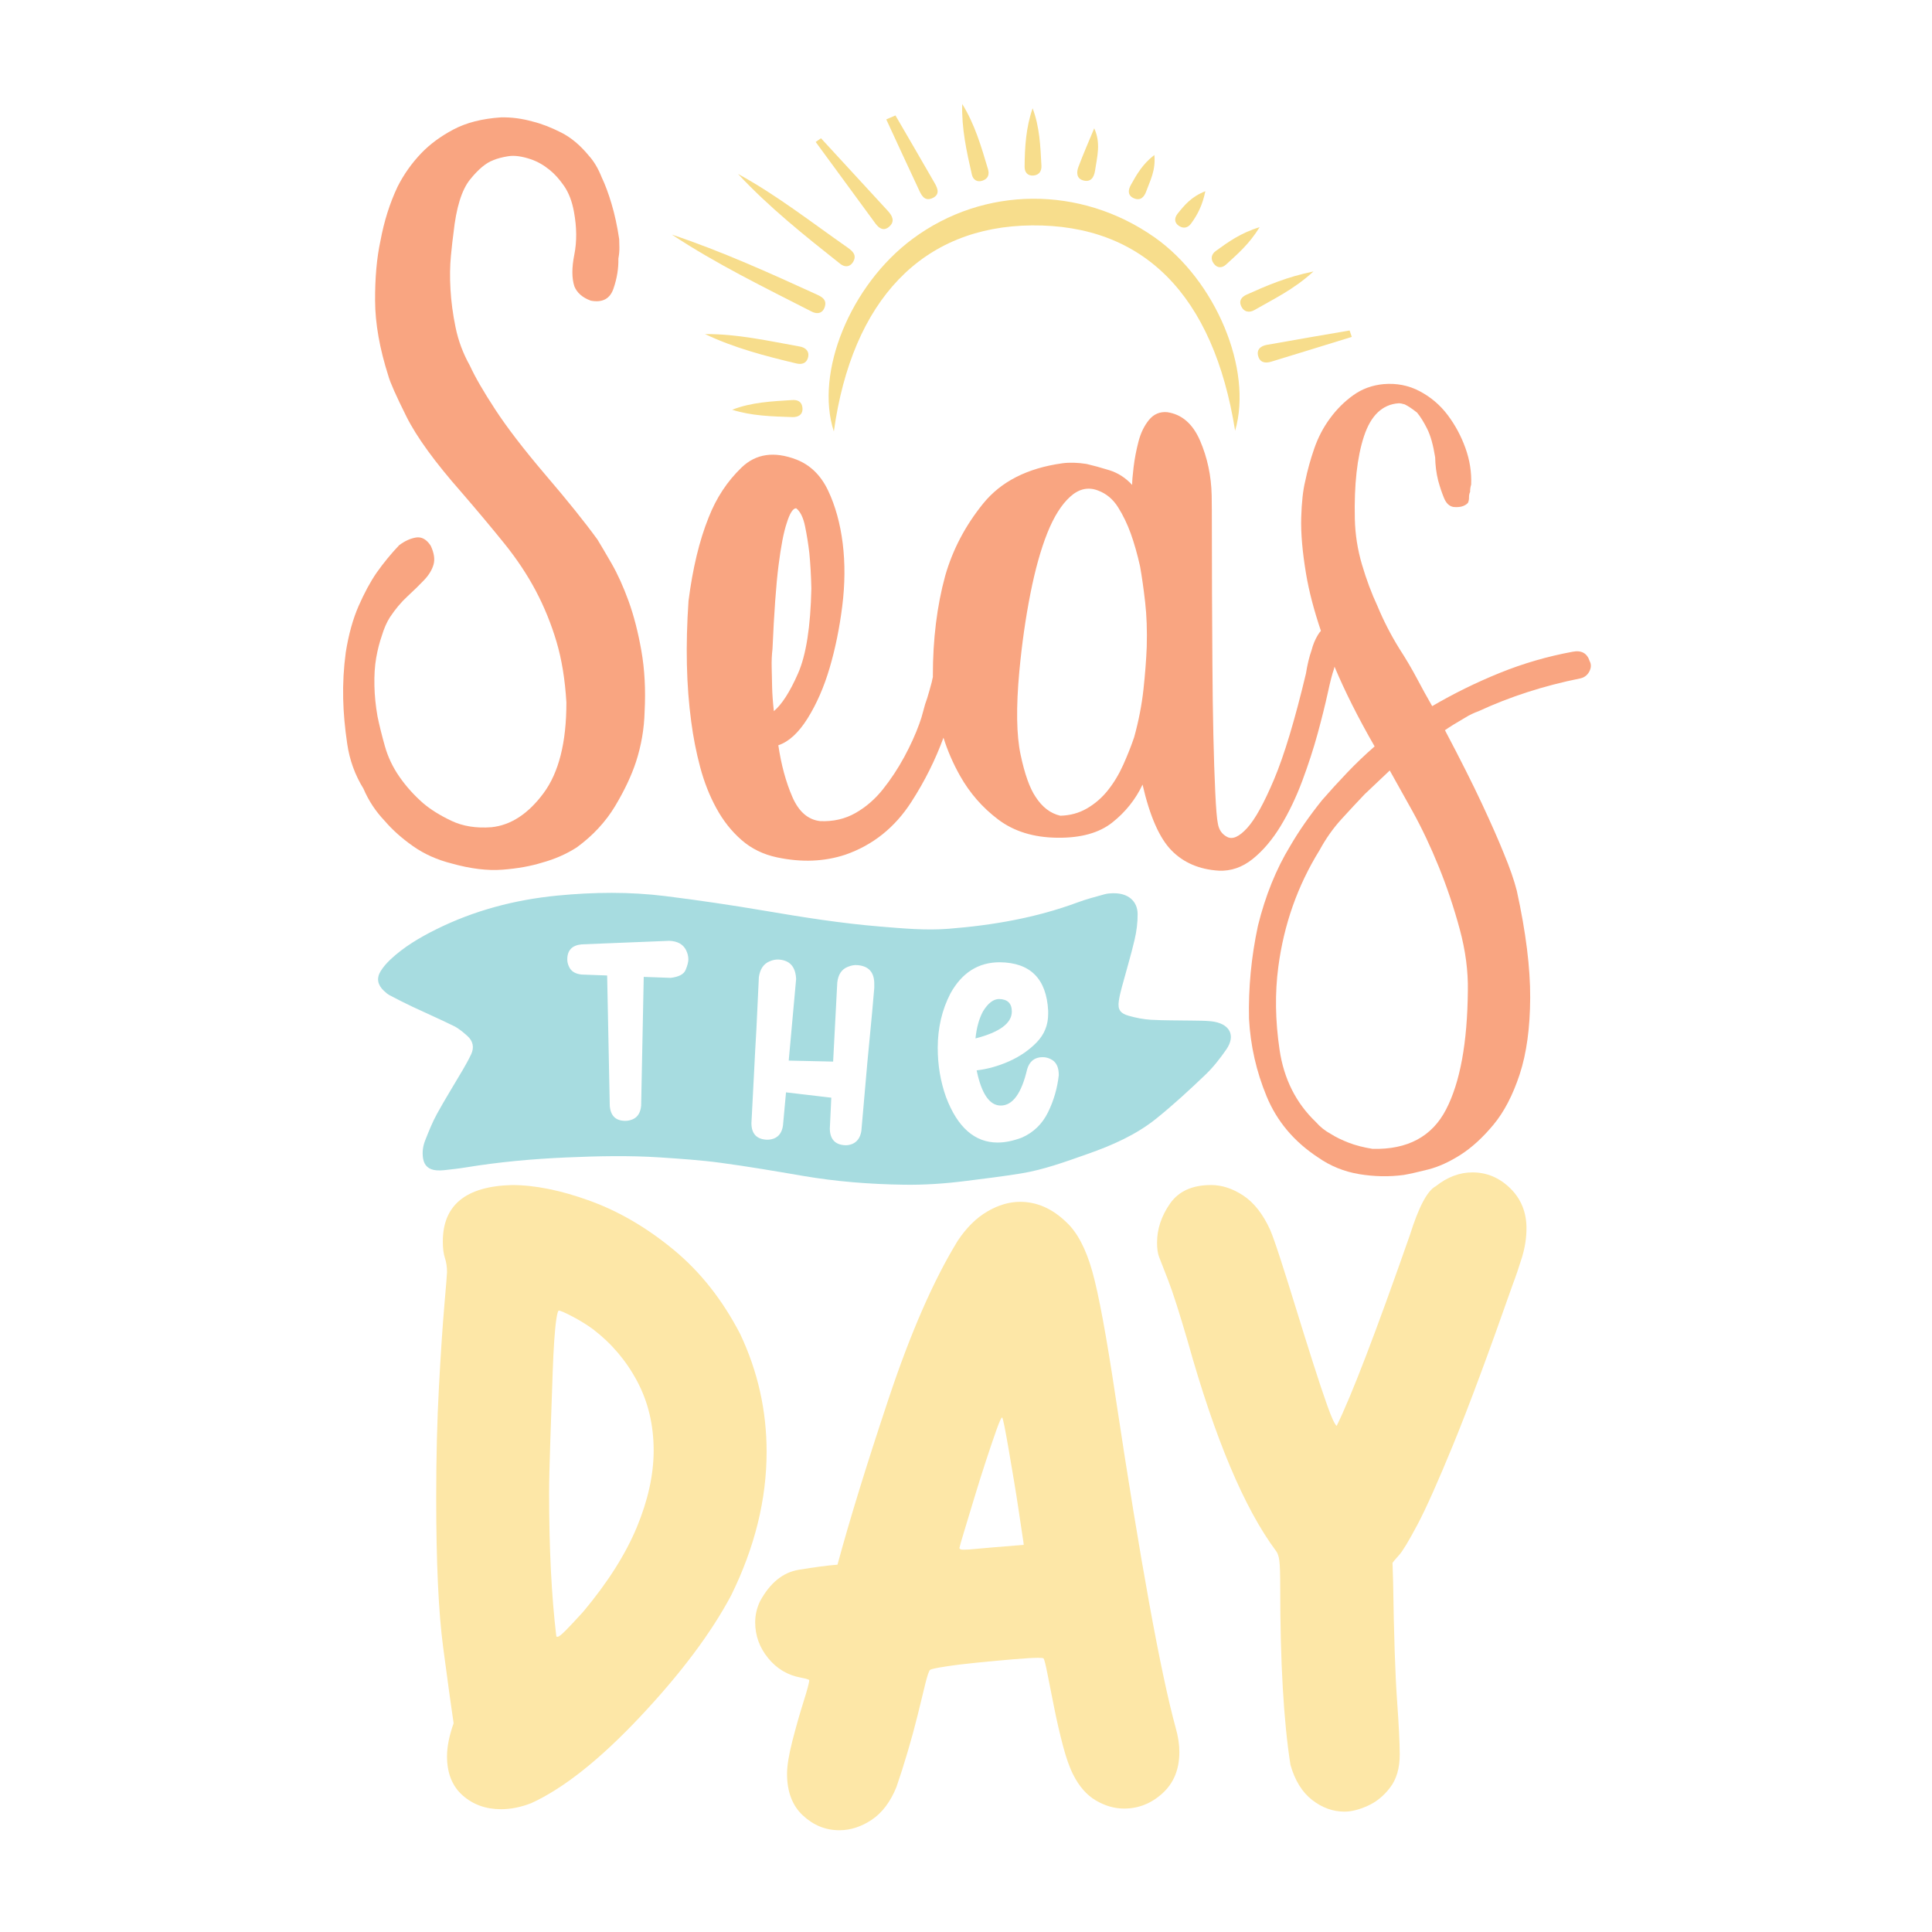 <?xml version="1.0" encoding="utf-8"?>
<!-- Generator: Adobe Illustrator 24.0.1, SVG Export Plug-In . SVG Version: 6.00 Build 0)  -->
<svg version="1.1" id="Layer_1" xmlns="http://www.w3.org/2000/svg" xmlns:xlink="http://www.w3.org/1999/xlink" x="0px" y="0px"
	 viewBox="0 0 864 864" style="enable-background:new 0 0 864 864;" xml:space="preserve">
<style type="text/css">
	.st0{fill:#F7DD8C;}
	.st1{fill:#F9A581;}
	.st2{fill:#FDE7A7;}
	.st3{fill:#A7DCE0;}
</style>
<g>
	<g>
		<path class="st0" d="M552.35,192.62c-9.65-60.65-40.92-92.24-90.88-91.82c-48.87,0.41-80.38,33.2-88.57,92.14
			c-8.61-26.34,7.38-65.46,35.21-86.11c31.9-23.68,75.12-23.96,108.22-0.69C543.69,125.37,560.34,165.32,552.35,192.62z"/>
		<path class="st0" d="M300.47,104.92c22.35,7.47,43.63,17.13,64.9,26.83c2.48,1.13,4.38,2.41,3.5,5.38
			c-0.91,3.05-3.39,3.49-5.83,2.24C341.82,128.53,320.38,118.09,300.47,104.92z"/>
		<path class="st0" d="M330.05,77.79c17.35,9.47,32.8,21.61,48.87,32.83c2.3,1.61,4.53,3.49,2.48,6.69
			c-1.46,2.29-3.8,2.13-5.56,0.74C359.89,105.42,343.96,92.75,330.05,77.79z"/>
		<path class="st0" d="M367.15,61.83c9.98,10.84,19.98,21.66,29.94,32.53c1.99,2.17,3.28,4.7,0.49,7.07
			c-2.42,2.06-4.48,0.69-6.08-1.48c-8.91-12.15-17.81-24.31-26.72-36.46C365.58,62.94,366.37,62.39,367.15,61.83z"/>
		<path class="st0" d="M315.29,149.4c14.44-0.11,28.42,3.07,42.46,5.58c2.52,0.45,4.49,2.21,3.51,5.23
			c-0.8,2.46-2.92,2.85-5.18,2.31C342.18,159.21,328.37,155.61,315.29,149.4z"/>
		<path class="st0" d="M400.45,51.63c5.87,10.11,11.77,20.2,17.58,30.34c1.44,2.5,2.4,5.24-1.3,6.74c-3.07,1.24-4.47-1.02-5.52-3.26
			c-5.01-10.66-9.93-21.37-14.87-32.06C397.7,52.81,399.08,52.22,400.45,51.63z"/>
		<path class="st0" d="M604.52,150.67c-12.02,3.7-24.04,7.43-36.07,11.09c-2.56,0.78-4.98,0.44-5.79-2.54
			c-0.83-3.06,1.3-4.53,3.84-4.99c12.34-2.23,24.7-4.31,37.05-6.44C603.87,148.76,604.19,149.71,604.52,150.67z"/>
		<path class="st0" d="M430.31,46.51c5.67,9.11,8.54,19.14,11.52,29.13c0.69,2.32,0.12,4.22-2.32,5.11
			c-2.53,0.93-4.36-0.4-4.87-2.62C432.25,67.74,429.98,57.32,430.31,46.51z"/>
		<path class="st0" d="M587.39,121.4c-8.98,8.22-17.93,12.34-26.34,17.22c-2.35,1.37-4.8,0.97-6.04-1.8
			c-1.11-2.47,0.4-4.12,2.46-5.05C566.42,127.75,575.42,123.85,587.39,121.4z"/>
		<path class="st0" d="M327.43,183.24c8.78-3.41,17.83-3.75,26.84-4.34c2.42-0.16,4.27,0.7,4.57,3.31c0.38,3.28-1.91,4.41-4.52,4.32
			C345.3,186.22,336.24,186.03,327.43,183.24z"/>
		<path class="st0" d="M461.79,48.43c3.17,8.36,3.49,17.02,3.94,25.65c0.12,2.3-0.91,4.17-3.53,4.41c-2.74,0.26-4.01-1.6-3.99-3.84
			C458.27,65.81,458.81,56.99,461.79,48.43z"/>
		<path class="st0" d="M489.34,57.38c3.08,6.69,1.27,12.78,0.37,18.92c-0.46,3.1-1.96,5.34-5.36,4.36
			c-3.02-0.86-2.94-3.72-2.08-6.01C484.45,68.83,486.96,63.13,489.34,57.38z"/>
		<path class="st0" d="M563.31,101.59c-4.66,7.6-9.95,12.07-14.99,16.7c-1.7,1.57-3.89,1.8-5.53-0.42c-1.55-2.1-1.04-4.2,0.87-5.59
			C549.21,108.25,554.78,104.19,563.31,101.59z"/>
		<path class="st0" d="M516.23,69.31c0.68,6.99-1.94,11.52-3.63,16.26c-0.88,2.47-2.53,4.35-5.43,3.14c-2.94-1.22-2.74-3.69-1.45-6
			C508.31,78.08,510.91,73.41,516.23,69.31z"/>
		<path class="st0" d="M539.03,85.52c-1.28,6.33-3.51,10.5-6.32,14.39c-1.44,2-3.45,2.49-5.54,1.07c-2.29-1.56-1.88-3.77-0.45-5.54
			C529.74,91.7,532.8,87.94,539.03,85.52z"/>
	</g>
	<g>
		<g>
			<path class="st1" d="M281.09,268.77c-2.36-6.49-4.89-12.06-7.57-16.73c-2.69-4.67-4.8-8.24-6.34-10.76
				c-5.72-7.87-13.47-17.51-23.25-28.93c-9.71-11.41-17.2-21.16-22.46-29.22c-5.28-8.06-9.05-14.6-11.35-19.64
				c-3.03-5.39-5.15-11.07-6.38-17.04c-1.23-5.97-1.99-11.68-2.29-17.13c-0.31-5.44-0.24-10.44,0.21-15
				c0.45-4.55,0.82-7.92,1.14-10.1c1.2-11.3,3.66-19.26,7.37-23.89c3.71-4.62,7.19-7.52,10.43-8.7c1.8-0.76,4.07-1.36,6.78-1.78
				c2.71-0.42,6.08,0.04,10.11,1.4c2.93,1.03,5.69,2.6,8.29,4.72c2.23,1.78,4.4,4.19,6.5,7.23c2.09,3.04,3.57,6.93,4.41,11.62
				c1.26,6.89,1.31,13.25,0.14,19.08c-1.17,5.85-1.14,10.58,0.04,14.18c1.18,2.88,3.62,5.02,7.35,6.38
				c5.2,0.97,8.57-0.82,10.13-5.41c1.57-4.57,2.29-9.04,2.19-13.4c0.33-1.83,0.48-3.46,0.45-4.92c-0.03-1.45-0.06-2.73-0.09-3.82
				c-0.87-5.79-2-11.04-3.41-15.74c-1.39-4.68-2.86-8.65-4.42-11.89c-1.56-3.96-3.49-7.18-5.76-9.68c-3.8-4.64-7.93-8.1-12.39-10.35
				c-4.46-2.27-8.71-3.91-12.73-4.91c-4.75-1.33-9.5-1.96-14.21-1.85c-8.36,0.57-15.41,2.35-21.15,5.39
				c-5.75,3.04-10.58,6.59-14.49,10.68c-4.25,4.46-7.78,9.44-10.56,14.96c-3.47,7.35-6.02,15.4-7.64,24.16
				c-1.66,7.66-2.45,16.6-2.4,26.77c0.04,10.18,2.02,21.41,5.94,33.67c0.79,2.9,3.47,8.93,8.04,18.1
				c4.57,9.17,12.81,20.52,24.76,34.07c7.08,8.2,13.43,15.79,19.04,22.74c5.61,6.96,10.31,14.04,14.11,21.22
				c3.79,7.19,6.87,14.76,9.23,22.7c2.36,7.95,3.83,17.01,4.43,27.17c0.03,17.81-3.37,31.34-10.21,40.58
				c-6.85,9.24-14.6,14.32-23.25,15.23c-6.86,0.53-12.84-0.43-17.96-2.86c-5.11-2.43-9.33-5.06-12.65-7.89
				c-4.05-3.55-7.58-7.47-10.57-11.77c-2.99-4.28-5.17-8.88-6.54-13.75c-1.37-4.88-2.47-9.31-3.29-13.29
				c-0.83-4.7-1.28-9.25-1.38-13.6c-0.11-4.73,0.15-8.91,0.79-12.57c0.64-3.63,1.48-6.93,2.51-9.86c0.99-3.29,2.2-6.04,3.6-8.25
				c2.44-3.69,5.08-6.83,7.93-9.45c2.83-2.61,5.3-5.03,7.42-7.26c2.12-2.24,3.51-4.53,4.19-6.91c0.67-2.38,0.25-5.19-1.27-8.43
				c-1.87-2.85-4.07-4.08-6.6-3.66c-2.52,0.42-5.02,1.56-7.51,3.44c-3.54,3.72-6.88,7.78-10.03,12.22
				c-2.81,4.06-5.49,9.04-8.08,14.91c-2.57,5.87-4.5,12.82-5.77,20.84c-0.93,6.93-1.31,13.85-1.15,20.75
				c0.14,6.18,0.73,12.9,1.81,20.14c1.06,7.25,3.49,13.92,7.26,20.02c2.3,5.4,5.5,10.23,9.59,14.5c3.36,3.93,7.53,7.65,12.52,11.17
				c4.99,3.53,10.77,6.13,17.35,7.79c8.41,2.35,15.97,3.28,22.7,2.77c6.71-0.52,12.59-1.57,17.65-3.14
				c5.77-1.58,10.99-3.87,15.66-6.89c7.15-5.25,12.83-11.38,17.04-18.37c4.2-7,7.32-13.61,9.37-19.84
				c2.37-7.32,3.66-14.81,3.85-22.45c0.51-9.83,0.02-18.91-1.45-27.22C285.36,282.69,283.45,275.26,281.09,268.77z"/>
			<path class="st1" d="M710.92,295.67c-1.17-3.6-3.75-5-7.72-4.19c-11.23,2.07-22.06,5.23-32.51,9.46
				c-10.46,4.24-20.52,9.18-30.21,14.85c-2.27-3.94-4.54-8.08-6.82-12.38c-2.28-4.32-4.93-8.8-7.94-13.45
				c-3.77-6.1-7-12.4-9.69-18.88c-2.68-5.75-5-11.97-6.96-18.65c-1.97-6.67-3.02-13.47-3.18-20.38
				c-0.34-15.26,1.01-27.56,4.08-36.91c3.07-9.33,8.21-14.27,15.48-14.79c0.72-0.02,1.65,0.15,2.74,0.49
				c1.46,0.7,3.32,1.93,5.54,3.69c1.49,1.79,2.99,4.21,4.52,7.26c1.53,3.06,2.7,7.3,3.56,12.73c0.08,3.64,0.52,7.08,1.33,10.34
				c0.79,2.9,1.66,5.5,2.63,7.85c0.96,2.34,2.35,3.68,4.18,4c2.91,0.3,5.08-0.3,6.5-1.79c0.35-0.73,0.52-1.55,0.5-2.46
				c-0.02-0.91,0.13-1.72,0.49-2.47c-0.02-1.09,0.13-2.19,0.47-3.29c0.23-5.46-0.61-10.89-2.55-16.3
				c-1.94-5.41-4.59-10.34-7.96-14.81c-3.37-4.47-7.54-8.02-12.51-10.64c-4.97-2.62-10.35-3.66-16.15-3.17
				c-5.09,0.48-9.59,2.12-13.52,4.94c-3.95,2.82-7.41,6.26-10.4,10.33c-3.01,4.07-5.36,8.56-7.07,13.51
				c-1.71,4.94-3.05,9.79-4.03,14.54c-1,4.02-1.61,9.49-1.81,16.4c-0.2,6.91,0.53,15.35,2.2,25.3c1.28,7.61,3.49,16.06,6.61,25.33
				c-0.45,0.48-0.9,1.06-1.36,1.83c-1.23,2.02-2.18,4.32-2.84,6.88c-1.03,2.93-1.86,6.4-2.5,10.41
				c-4.98,20.83-9.73,36.57-14.22,47.22c-4.49,10.66-8.5,17.92-12.05,21.81c-3.55,3.9-6.52,5.24-8.91,4.02
				c-2.39-1.22-3.8-3.27-4.23-6.18c-0.4-1.8-0.78-6.34-1.13-13.61c-0.35-7.26-0.63-15.79-0.85-25.61
				c-0.22-9.81-0.37-20.36-0.43-31.62c-0.07-11.26-0.14-21.99-0.18-32.17c-0.04-10.17-0.07-19.26-0.06-27.26
				c0-7.99-0.03-13.44-0.09-16.35c-0.19-8.72-1.93-16.87-5.19-24.43c-3.26-7.56-8.17-11.8-14.73-12.75
				c-3.28-0.28-5.98,0.87-8.11,3.46c-2.12,2.59-3.69,5.81-4.69,9.64c-1,3.85-1.74,7.68-2.2,11.51c-0.46,3.82-0.67,6.46-0.64,7.92
				c-2.98-3.21-6.39-5.39-10.23-6.58c-3.85-1.19-7.23-2.11-10.15-2.79c-4.02-0.63-7.65-0.73-10.91-0.29
				c-15.59,2.17-27.36,8.16-35.32,17.97c-7.96,9.82-13.63,20.58-16.99,32.29c-3.7,13.53-5.54,28.47-5.53,44.83
				c0,0.13,0.02,0.29,0.02,0.42c-0.16,0.78-0.38,1.49-0.51,2.32c-0.68,2.56-1.35,4.94-2.02,7.13c-0.69,1.84-1.28,3.77-1.77,5.77
				c-0.5,2.01-1.1,3.93-1.78,5.77c-1.72,4.76-3.97,9.73-6.76,14.87c-2.8,5.16-5.97,9.96-9.5,14.39c-3.53,4.44-7.64,7.99-12.3,10.64
				c-4.66,2.65-9.92,3.86-15.73,3.62c-5.47-0.6-9.63-4.22-12.51-10.89c-2.88-6.65-4.96-14.34-6.25-23.04
				c4.69-1.55,9.05-5.56,13.09-12.01c4.03-6.45,7.32-13.97,9.86-22.57c2.53-8.59,4.41-17.82,5.65-27.67
				c1.23-9.85,1.29-19.19,0.19-28.08c-1.12-8.88-3.29-16.75-6.53-23.58c-3.24-6.83-7.99-11.46-14.21-13.87
				c-9.9-3.78-18.06-2.6-24.46,3.55c-6.41,6.15-11.34,13.62-14.77,22.41c-4.13,10.28-7.12,22.71-8.98,37.28
				c-1.37,20.04-0.96,38.01,1.21,53.96c0.89,6.88,2.22,13.67,4,20.36c1.78,6.69,4.2,12.82,7.24,18.37
				c3.03,5.57,6.77,10.31,11.23,14.2c4.45,3.91,9.77,6.51,15.99,7.81c10.95,2.3,21.12,1.89,30.51-1.23
				c12.25-4.27,22.08-12.11,29.46-23.56c6.04-9.35,10.79-18.95,14.38-28.75c1.82,5.81,4.28,11.5,7.43,17.09
				c4.36,7.73,10.04,14.22,17.07,19.52c7.01,5.29,15.81,8.01,26.35,8.13c10.55,0.14,18.77-2.14,24.66-6.82
				c5.9-4.68,10.4-10.33,13.52-16.94c3.23,14.11,7.54,23.91,12.93,29.42c5.39,5.51,12.46,8.54,21.19,9.07
				c5.46,0.24,10.51-1.52,15.16-5.25c4.63-3.74,8.8-8.66,12.49-14.74c3.68-6.08,6.89-12.78,9.64-20.12
				c2.73-7.33,5.02-14.37,6.88-21.15c1.84-6.76,3.35-12.8,4.51-18.09c1.14-5.29,2.07-8.86,2.76-10.7c0.11-0.42,0.18-0.78,0.28-1.19
				c4.58,10.91,10.51,22.76,17.94,35.67c-4.29,3.73-8.38,7.65-12.28,11.73c-3.91,4.1-7.63,8.17-11.18,12.25
				c-5.65,7.04-10.41,13.86-14.26,20.49c-6.31,10.33-11.13,22.25-14.47,35.78c-2.97,13.87-4.29,27.72-3.98,41.53
				c0.64,11.98,3.25,23.55,7.87,34.72c4.61,11.16,12.27,20.24,22.96,27.28c5.53,3.88,11.69,6.37,18.44,7.5
				c6.74,1.12,13.38,1.24,19.91,0.37c2.52-0.43,6.14-1.23,10.85-2.43c4.7-1.18,9.54-3.39,14.57-6.59c5.01-3.2,9.91-7.68,14.69-13.42
				c4.78-5.75,8.7-13.27,11.77-22.61c3.06-9.34,4.62-20.74,4.68-34.18c0.06-13.46-1.94-29.4-5.98-47.85
				c-1.19-4.71-3.14-10.3-5.83-16.78c-2.31-5.76-5.56-13.15-9.76-22.15c-4.2-8.99-9.72-19.95-16.55-32.89
				c2.15-1.5,5.19-3.39,9.14-5.66c1.78-1.13,3.77-2.07,5.93-2.85c14.03-6.49,29.19-11.39,45.48-14.66c1.81-0.4,3.14-1.43,4.02-3.09
				C711.62,298.65,711.67,297.11,710.92,295.67z M346.08,318.03c-0.45-3.99-0.72-7.62-0.79-10.89c-0.07-3.26-0.14-6.17-0.19-8.72
				c-0.07-2.89,0.05-5.63,0.36-8.19c0.72-16.37,1.62-28.83,2.71-37.4c1.08-8.55,2.29-14.86,3.66-18.9c1.35-4.38,2.76-6.6,4.21-6.64
				c1.84,1.42,3.17,4.11,3.99,8.1c0.82,3.98,1.45,7.97,1.91,11.95c0.47,4.73,0.77,9.99,0.9,15.8c-0.35,17.1-2.33,29.77-5.96,38.03
				C353.26,309.42,349.64,315.04,346.08,318.03z M511.36,308.34c-0.76,6.92-2.14,14.04-4.16,21.35c-1.37,4.04-3.01,8.17-4.91,12.39
				c-1.9,4.23-4.18,8-6.83,11.33c-2.64,3.33-5.78,6.04-9.36,8.12c-3.59,2.08-7.56,3.16-11.92,3.26c-4.38-1-8.08-3.81-11.09-8.48
				c-2.64-3.93-4.87-10.24-6.7-18.93c-1.83-8.68-2.02-21.03-0.55-37.06c1.16-12.39,2.81-23.96,4.94-34.74
				c2.12-10.76,4.65-19.82,7.57-27.16c2.92-7.33,6.34-12.77,10.27-16.32c3.91-3.53,8.08-4.44,12.47-2.72
				c3.67,1.37,6.64,3.85,8.9,7.44c2.26,3.58,4.16,7.54,5.72,11.86c1.54,4.33,2.93,9.2,4.14,14.63c0.83,4.7,1.59,10.04,2.27,16.03
				c0.68,5.98,0.91,12.61,0.71,19.89C512.6,295.03,512.11,301.41,511.36,308.34z M652.81,415.58c2.58,9.56,3.78,18.73,3.62,27.45
				c-0.21,23.27-3.45,40.98-9.73,53.11c-6.27,12.14-17.23,18.02-32.86,17.64c-4.02-0.64-7.59-1.56-10.7-2.76
				c-3.12-1.21-5.78-2.51-7.99-3.91c-2.57-1.4-4.79-3.17-6.66-5.31c-8.91-8.51-14.34-19.3-16.26-32.34
				c-1.93-13.04-2.11-25.4-0.56-37.06c2.49-18.98,8.64-36.37,18.46-52.22c2.79-5.16,6.05-9.76,9.78-13.85
				c3.72-4.08,7.18-7.8,10.38-11.15c3.92-3.72,7.64-7.26,11.21-10.62c2.64,4.67,6.05,10.78,10.23,18.32
				c4.17,7.54,8.07,15.8,11.73,24.82C647.11,396.7,650.22,406,652.81,415.58z"/>
		</g>
	</g>
	<g>
		<g>
			<path class="st2" d="M224.09,809.09c-6.81,0-12.54-2.06-17.2-6.18c-4.66-4.13-6.98-9.95-6.98-17.47c0-4.3,0.98-9.22,2.95-14.78
				c-1.07-7.16-2.64-18.54-4.7-34.12c-2.06-15.58-3.09-37.88-3.09-66.89c0-17.91,0.41-34.35,1.22-49.3
				c0.8-14.95,1.61-27.08,2.41-36.4c0.81-9.31,1.21-14.33,1.21-15.04c0-2.33-0.31-4.44-0.94-6.31c-0.63-1.88-0.94-4.34-0.94-7.39
				c0-16.3,10.29-24.71,30.89-25.25c10.39,0,22.07,2.37,35.07,7.12c12.98,4.74,25.42,12.04,37.34,21.89
				c11.91,9.85,21.8,22.39,29.68,37.61c7.88,16.66,11.82,34.22,11.82,52.66c0,21.32-5.28,42.72-15.85,64.21
				c-8.96,16.84-22.47,34.88-40.56,54.13c-18.09,19.26-34.39,32.2-48.9,38.83C232.86,808.2,228.39,809.09,224.09,809.09z
				 M249.34,731.98c0.54,0,1.7-0.89,3.49-2.68s4.47-4.66,8.06-8.6c10.92-13.07,18.89-25.65,23.91-37.74
				c5.01-12.09,7.52-23.51,7.52-34.26c0-11.46-2.47-21.8-7.39-31.03s-11.51-16.96-19.74-23.24c-2.68-1.97-5.73-3.85-9.14-5.65
				c-3.4-1.79-5.46-2.68-6.18-2.68c-0.36,0.18-0.72,1.48-1.08,3.9c-0.36,2.41-0.67,5.64-0.94,9.67c-0.27,4.03-0.5,8.56-0.67,13.57
				c-0.18,5.01-0.36,10.21-0.54,15.58c-0.18,5.37-0.36,10.57-0.54,15.58c-0.18,5.01-0.31,9.54-0.4,13.56
				c-0.1,4.03-0.14,7.31-0.14,9.81c0,24.72,1.08,46.04,3.22,63.94C248.8,731.9,248.98,731.98,249.34,731.98z"/>
			<path class="st2" d="M375.34,818.49c-6.1,0-11.52-2.19-16.26-6.58c-4.74-4.4-7.11-10.61-7.11-18.68c0-3.58,0.81-8.5,2.41-14.78
				c1.62-6.26,3.27-12.09,4.97-17.46c1.7-5.38,2.55-8.6,2.55-9.68c-0.54-0.36-1.79-0.71-3.76-1.07c-5.91-1.08-10.79-3.99-14.64-8.74
				c-3.86-4.74-5.78-10.07-5.78-15.98c0-3.22,0.71-6.36,2.15-9.4c4.47-8.24,10.25-12.94,17.33-14.11
				c7.07-1.16,12.85-1.93,17.33-2.28c5.37-19.88,12.99-44.6,22.84-74.15c9.84-29.56,20.14-53.11,30.9-70.66
				c3.93-5.91,8.36-10.29,13.3-13.16c4.92-2.87,9.8-4.3,14.64-4.3c7.52,0,14.42,3.05,20.69,9.14c4.83,4.47,8.69,11.78,11.55,21.89
				c2.86,10.12,6.35,28.98,10.48,56.56c11.1,73.61,20.06,122.87,26.87,147.76c1.07,3.76,1.61,7.34,1.61,10.74
				c0,7.7-2.51,13.84-7.52,18.4c-5.01,4.57-10.74,6.85-17.19,6.85c-4.3,0-8.51-1.21-12.63-3.63c-4.12-2.41-7.52-6.31-10.21-11.68
				c-1.62-3.22-3.14-7.57-4.57-13.03c-1.43-5.46-2.73-11.1-3.89-16.92c-1.17-5.82-2.15-10.79-2.96-14.91
				c-0.8-4.12-1.39-6.45-1.75-6.98c-0.17-0.17-0.98-0.27-2.41-0.27c-2.33,0-6.09,0.23-11.28,0.67c-5.19,0.45-10.53,0.94-15.98,1.48
				c-5.46,0.54-10.22,1.12-14.24,1.75c-4.03,0.63-6.31,1.12-6.85,1.48c-0.54,0.54-1.26,2.65-2.15,6.31
				c-0.89,3.67-2.02,8.24-3.35,13.71c-1.35,5.46-2.87,11.06-4.57,16.79s-3.36,10.92-4.97,15.58c-2.68,6.62-6.36,11.5-11.01,14.64
				C385.18,816.93,380.36,818.49,375.34,818.49z M430.95,693.03c1.43,0,3.45-0.14,6.05-0.41c2.59-0.27,9.54-0.84,20.82-1.75
				c0-0.36-0.23-1.96-0.68-4.83c-0.44-2.87-0.98-6.45-1.61-10.75c-0.63-4.29-1.35-8.82-2.15-13.57c-0.8-4.74-1.56-9.22-2.28-13.43
				c-0.72-4.2-1.35-7.65-1.88-10.35c-0.54-2.68-0.89-4.03-1.08-4.03c-0.36,0-1.21,1.88-2.55,5.65c-1.34,3.76-2.91,8.37-4.7,13.84
				c-1.79,5.46-3.54,11.01-5.24,16.65c-1.7,5.65-3.18,10.53-4.43,14.65c-1.26,4.12-1.97,6.63-2.15,7.52
				C429.07,692.76,429.69,693.03,430.95,693.03z"/>
			<path class="st2" d="M601.27,810.17c-5.19,0-10.03-1.75-14.51-5.24c-4.47-3.5-7.7-8.74-9.67-15.72
				c-3.05-19.52-4.57-45.94-4.57-79.25c0-6.09-0.13-10.11-0.4-12.09c-0.27-1.96-0.76-3.4-1.49-4.29
				c-14.15-18.99-27.31-50.24-39.49-93.77c-3.76-12.89-6.67-21.98-8.73-27.27c-2.07-5.28-3.41-8.73-4.03-10.35
				c-0.63-1.61-0.94-3.76-0.94-6.45c0-6.09,1.92-11.91,5.78-17.46c3.85-5.55,9.98-8.33,18.4-8.33c4.84,0,9.62,1.57,14.38,4.7
				c4.74,3.14,8.73,8.2,11.95,15.18c1.08,2.51,2.64,6.94,4.7,13.3c2.06,6.36,4.34,13.61,6.85,21.76c2.51,8.15,5.01,16.17,7.52,24.04
				c2.51,7.89,4.7,14.46,6.58,19.74c1.88,5.29,3.27,8.29,4.16,9c6.63-13.43,17.55-41.91,32.78-85.43
				c3.93-12.53,7.79-19.79,11.55-21.76c5.19-4.12,10.65-6.18,16.38-6.18c6.45,0,12.09,2.38,16.93,7.12
				c4.83,4.75,7.25,10.7,7.25,17.87c0,4.3-0.68,8.64-2.02,13.03c-1.35,4.39-2.74,8.46-4.17,12.22
				c-10.74,30.63-19.57,54.36-26.46,71.19c-6.9,16.84-12.27,28.88-16.12,36.13c-3.85,7.25-6.58,11.78-8.19,13.57
				c-1.62,1.79-2.6,2.95-2.95,3.49l0.27,8.6c0.36,23.82,0.94,41.37,1.75,52.66c0.8,11.28,1.21,19.43,1.21,24.44
				c0,6.1-1.43,11.02-4.3,14.78c-2.87,3.76-6.23,6.49-10.08,8.19C607.76,809.32,604.32,810.17,601.27,810.17z"/>
		</g>
	</g>
	<g>
		<g>
			<path class="st3" d="M452.49,452.37c0-3.65-1.9-5.52-5.69-5.6c-2.53,0-4.93,1.83-7.18,5.49c-1.76,3.24-2.88,7.28-3.38,12.13
				C447.07,461.6,452.49,457.58,452.49,452.37z"/>
			<path class="st3" d="M541.62,456.72c-2.77-0.29-5.59-0.26-8.39-0.31c-6.18-0.12-12.37-0.02-18.53-0.36
				c-3.34-0.19-6.7-0.88-9.91-1.78c-3.94-1.1-5-2.91-4.44-6.7c0.31-2.11,0.83-4.2,1.39-6.27c1.87-6.99,3.99-13.93,5.64-20.97
				c0.89-3.8,1.41-7.75,1.37-11.62c-0.06-5.73-4.25-9.21-10.4-9.24c-1.44-0.01-2.94,0.06-4.3,0.43c-4.06,1.11-8.16,2.19-12.09,3.64
				c-18.55,6.89-37.93,10.25-57.74,11.81c-10.26,0.81-20.48-0.16-30.68-1c-17.34-1.42-34.46-4.15-51.57-7.06
				c-14.71-2.5-29.51-4.69-44.33-6.54c-16.05-2-32.17-1.81-48.29-0.25c-19.15,1.86-37.3,6.67-54.26,15.09
				c-7.42,3.68-14.49,7.88-20.44,13.46c-1.67,1.57-3.23,3.34-4.41,5.24c-1.97,3.19-1.37,6.16,1.4,8.77
				c0.81,0.76,1.67,1.53,2.66,2.05c3.34,1.76,6.72,3.48,10.15,5.1c6.18,2.92,12.47,5.64,18.58,8.67c2.17,1.08,4.06,2.72,5.87,4.3
				c2.65,2.32,3.26,5.21,1.8,8.31c-1.12,2.36-2.4,4.66-3.72,6.93c-3.85,6.58-7.91,13.06-11.57,19.72
				c-2.08,3.79-3.67,7.83-5.26,11.83c-1.03,2.6-1.4,5.36-0.94,8.15c0.52,3.14,2.5,4.95,5.92,5.25c1.15,0.1,2.33,0.07,3.47-0.06
				c3.26-0.37,6.53-0.71,9.76-1.24c14.77-2.43,29.66-3.78,44.63-4.44c14.1-0.62,28.22-0.95,42.31-0.02
				c8.96,0.6,17.94,1.19,26.81,2.38c12.32,1.65,24.58,3.75,36.82,5.85c14.96,2.57,30.05,3.75,45.24,3.97
				c9.3,0.15,18.54-0.5,27.74-1.67c8.23-1.05,16.47-2.03,24.64-3.36c10.32-1.68,20.02-5.28,29.77-8.7
				c11.08-3.88,21.75-8.59,30.71-15.79c7.7-6.19,14.95-12.89,22.05-19.68c3.53-3.37,6.55-7.27,9.3-11.23
				C552.84,462.97,549.88,457.6,541.62,456.72z M306.61,433.76c-0.81,1.93-3.04,3.11-6.7,3.54l-12.03-0.43l-1.16,57.63
				c-0.28,3.03-1.52,5.04-3.69,6.02c-1.13,0.49-2.25,0.73-3.38,0.73c-4.29,0-6.61-2.25-6.96-6.75l-1.17-58.26l-11.4-0.42
				c-2.88-0.28-4.79-1.48-5.69-3.59c-0.49-1.05-0.74-2.11-0.74-3.16c0-4.09,2.14-6.34,6.44-6.75l39.16-1.58
				c3.66,0.14,6.16,1.51,7.5,4.11c0.7,1.41,1.05,2.82,1.05,4.23C307.82,430.26,307.42,431.83,306.61,433.76z M387.88,475.19
				l-2.68,30.6c-0.5,3-1.9,4.95-4.22,5.85c-1.08,0.41-2.19,0.58-3.31,0.5c-4.28-0.3-6.48-2.75-6.57-7.34l0.66-13.91l-20.25-2.38
				l-1.36,14.82c-0.42,3-1.8,4.96-4.12,5.85c-1.16,0.4-2.3,0.57-3.42,0.49c-4.35-0.31-6.54-2.75-6.57-7.34l1.2-23.09
				c0.31-6.39,0.65-12.82,1.04-19.29l1.09-22.98c0.53-3.63,2.15-5.98,4.84-7.07c1.38-0.61,2.78-0.87,4.17-0.77
				c4.85,0.34,7.4,3.24,7.65,8.69l-3.31,36.48l19.86,0.45l1.85-35.31c0.4-3.64,1.97-6,4.73-7.07c1.46-0.61,2.84-0.86,4.18-0.77
				c5.19,0.37,7.74,3.26,7.64,8.69l0,1.48C390.73,445.34,389.69,456.49,387.88,475.19z M468.69,497.39
				c-2.57,5.24-6.45,9.02-11.67,11.34c-3.94,1.48-7.56,2.22-10.86,2.22c-10.27,0-17.98-6.79-23.11-20.37
				c-2.47-6.96-3.69-14.28-3.69-21.95c0-8.93,1.9-17.06,5.69-24.37c5.14-9.29,12.49-13.93,22.06-13.93
				c13.65,0.14,20.86,7.35,21.63,21.64v1.48c0,4.93-1.7,9.15-5.11,12.67c-3.42,3.52-7.53,6.35-12.35,8.5
				c-4.82,2.14-9.66,3.49-14.52,4.06c2.18,10.48,5.77,15.73,10.77,15.73c5.34,0,9.29-5.42,11.82-16.25
				c1.06-3.59,3.38-5.39,6.96-5.39c1.55,0,3.03,0.46,4.44,1.38c1.83,1.27,2.74,3.48,2.74,6.65
				C472.86,486.61,471.26,492.15,468.69,497.39z"/>
		</g>
	</g>
</g>
</svg>
